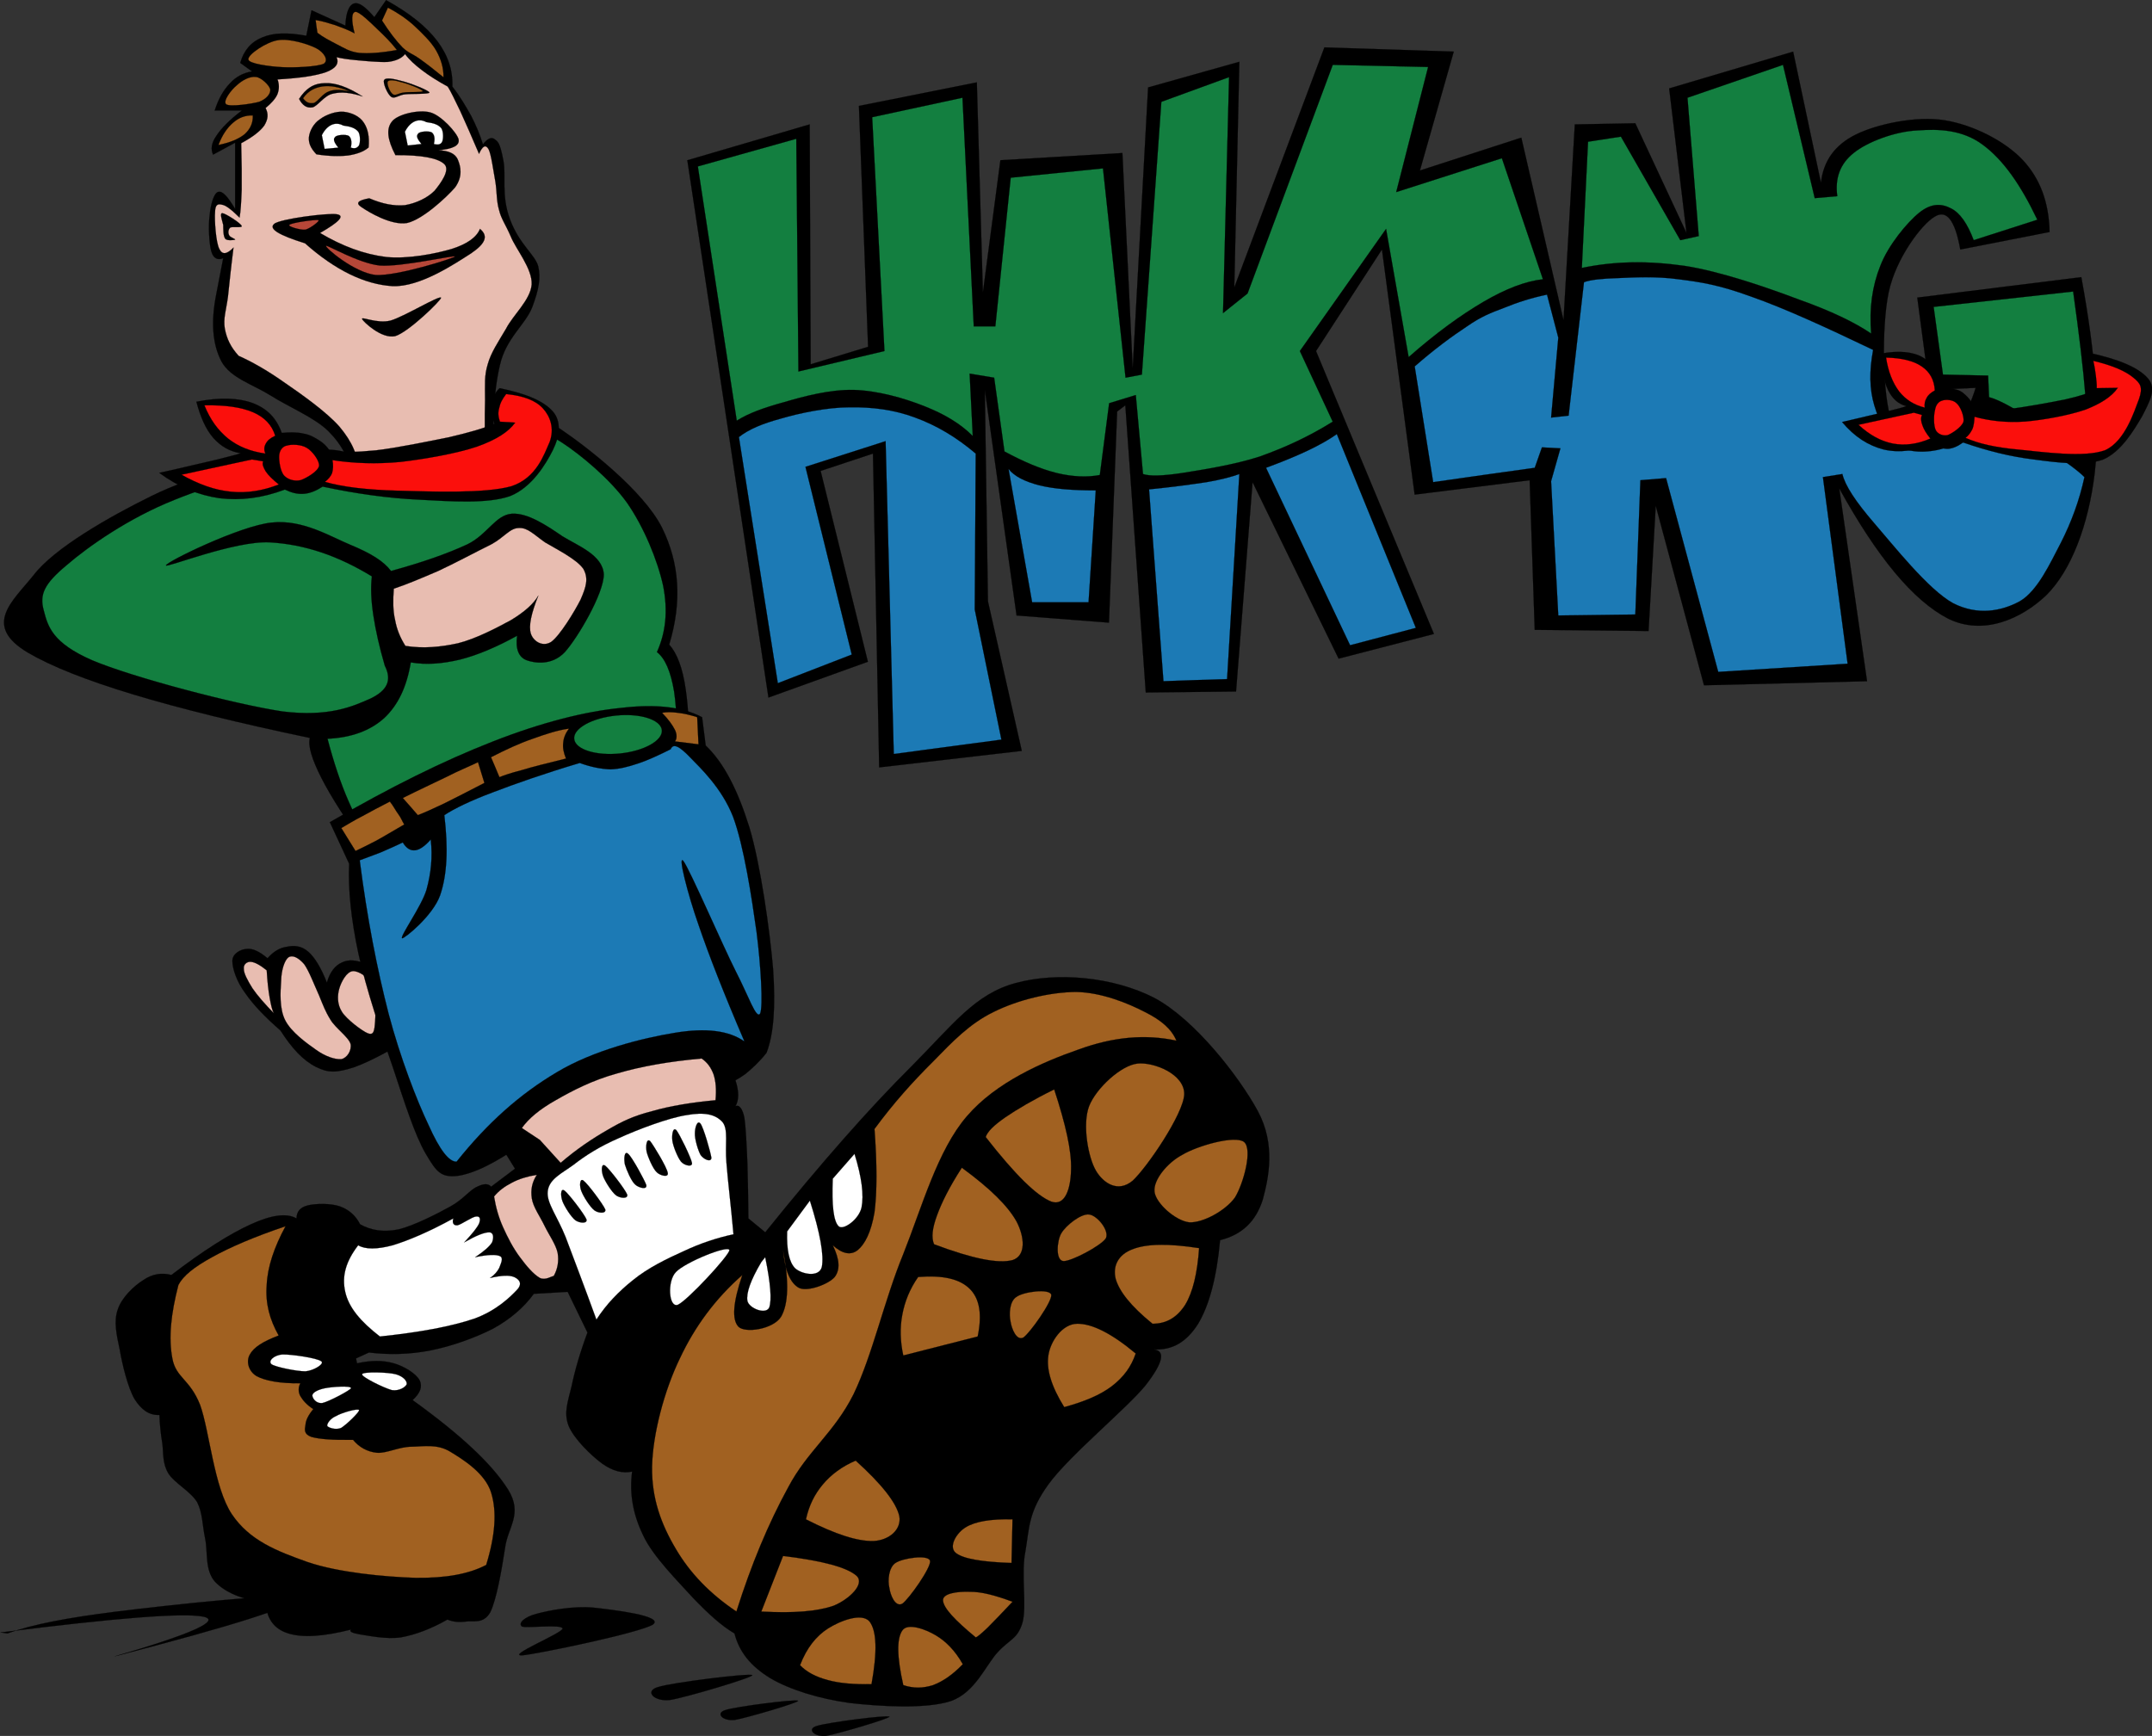 <?xml version="1.0" encoding="UTF-8"?>
<svg enable-background="new 0 0 473.683 382.146" overflow="visible" space="preserve" viewBox="0 0 473.68 382.15" xmlns="http://www.w3.org/2000/svg">
<rect x="0" y="0" width="473.68" height="382.15" fill="#333333" stroke="none"/>
<g clip-rule="evenodd" fill-rule="evenodd" stroke="#000" stroke-miterlimit="10" stroke-width=".036">
<path d="m77.354 100.03c-3.024-1.44-8.136-1.44-15.48 0.144-7.524 1.512-19.296 4.464-28.512 9s-21.384 11.448-25.956 17.424c-4.572 5.724-11.412 11.052-1.224 17.1 10.296 6.012 30.6 12.168 62.028 18.756-0.468 1.728 0.432 4.68 2.556 8.856s5.472 9.36 10.188 15.948l70.56-16.848c0.288-7.776 0.144-13.788-0.576-18.612-0.684-4.824-1.944-8.028-3.636-9.9 2.844-9.432 2.304-17.892-1.62-25.812-4.104-8.1-16.524-17.712-22.104-21.492-5.652-3.708-9.252-3.852-11.232-0.576-0.288 2.016-3.168 3.42-9.036 4.5-5.966 0.97-14.389 1.474-25.946 1.508z"/>
<path d="m90.423 145.82c3.348 0.576 6.804 0.324 10.8-0.612 3.852-0.972 8.1-2.772 12.6-5.256-0.396 2.952 0.36 4.752 2.124 5.4 1.692 0.612 5.508 1.26 8.388-1.8 2.844-3.168 8.568-12.888 8.568-17.1-0.216-4.284-5.724-6.3-9.144-8.424-3.456-2.376-7.668-5.184-11.124-4.932-3.6 0.288-5.328 4.572-9.756 6.732-4.5 2.088-9.972 3.996-16.812 5.868-1.62-2.16-4.428-3.888-8.856-5.724-4.536-1.872-10.62-5.688-17.424-4.932-6.912 0.684-23.184 8.64-23.256 9.432-0.036 0.612 15.156-5.472 22.824-5.076 7.632 0.432 14.94 2.88 22.5 7.488-0.288 2.448-0.18 5.256 0.324 8.568s1.296 6.876 2.52 11.088c1.62 3.204 0.576 5.436-3.132 7.236-3.888 1.728-9.144 4.104-19.368 2.844-10.368-1.548-33.084-7.524-41.904-11.268-8.748-3.816-9.756-7.416-10.656-10.944-1.008-3.564 0.144-5.904 4.968-9.936 4.86-4.212 13.788-10.44 23.724-14.4 9.792-3.996 21.204-6.912 34.668-9.144 2.34 0.648 5.868 1.08 11.124 0.9 5.22-0.144 14.364-0.648 19.656-1.656 5.004-1.188 7.308-4.176 10.656-4.68 3.348-0.432 5.292-0.648 9.324 1.98 3.924 2.556 10.44 7.884 14.256 13.212 3.708 5.328 6.732 12.672 7.956 18.288 1.08 5.544 0.576 10.224-1.368 14.58 1.764 1.368 3.024 4.176 3.78 8.712 0.648 4.464 0.792 10.512 0.432 18.144l-66.497 15.77c-2.088-2.628-3.852-5.832-5.58-9.756s-3.276-8.568-4.644-13.788c5.256-0.252 9.36-1.764 12.456-4.536 3.06-2.87 4.967-6.83 5.868-12.27z" fill="#137F40"/>
<path d="m86.679 129.59c-0.18 2.484-0.216 4.788 0.288 6.912 0.396 2.16 1.152 3.924 2.268 5.688 3.888 0.612 7.56 0.288 11.556-0.576 3.924-0.972 8.604-3.42 11.7-5.112 2.916-1.764 4.968-3.564 6.012-5.4-1.548 3.852-2.196 6.696-1.656 8.388 0.504 1.62 2.556 3.06 4.5 1.8 1.908-1.404 5.076-6.588 6.444-9.288 1.224-2.808 1.8-4.644 0.612-6.768-1.44-2.124-6.012-4.392-8.424-5.832-2.34-1.62-3.816-3.276-5.688-3.168-2.016-0.072-3.276 2.052-6.156 3.6-3.096 1.512-8.1 4.212-11.7 5.868-3.693 1.58-6.717 2.88-9.741 3.89z" fill="#E8BDB1"/>
<path d="m77.535 105c-0.576-3.744-2.232-7.056-5.256-10.08-3.06-3.024-8.82-5.364-12.708-7.848-4.068-2.52-8.784-3.852-10.8-7.452-1.98-3.744-2.412-8.676-1.152-14.94l1.512-7.848c-1.224 0.54-2.196 0.036-2.628-1.512-0.468-1.656-0.684-5.616-0.36-7.848 0.18-2.304 0.9-4.968 1.872-5.22 0.972-0.288 2.088 1.008 3.744 3.744v-14.58l-4.86 2.628c-0.54-1.188-0.396-2.52 0.72-4.14 1.044-1.62 2.916-3.528 5.616-5.58h-5.976c0.828-2.592 1.944-4.536 3.348-5.976 1.332-1.476 2.952-2.304 4.86-2.628l-2.592-1.872c0.792-2.772 2.412-4.644 4.86-5.616 2.448-1.044 5.58-1.116 9.684-0.36l1.152-5.616 7.452 3.384c0.108-2.952 0.864-4.572 1.872-4.86 1.116-0.36 2.484 0.684 4.5 2.988l2.592-3.744c5.112 2.844 8.712 5.688 11.232 8.964 2.376 3.168 3.492 6.48 3.348 10.08 1.656 2.088 2.88 4.212 4.104 6.372 1.116 2.16 1.944 4.14 2.628 6.336 1.008-1.296 1.872-1.692 2.592-1.116 0.756 0.576 1.152 0.792 1.872 4.5 0.756 3.708-0.54 7.668 1.512 13.176s5.544 7.776 6.192 10.296c0.612 2.52 0.144 5.112-1.332 9.036-1.548 3.888-5.724 6.732-7.092 12.672-1.404 6.012-1.764 13.464-1.152 22.824-10.439 0.62-20.879 1.23-31.355 1.84z"/>
<path d="m52.515 78.324c-1.728-1.908-2.592-3.708-3.024-5.94-0.396-2.268 0.288-4.068 0.684-7.056 0.324-3.024 0.684-6.588 1.224-10.836-1.368 1.44-2.448 1.692-3.096 0.36-0.792-1.368-1.116-6.516-0.972-8.1 0.036-1.656 0.54-1.944 1.512-1.692 0.9 0.108 2.196 1.188 3.888 2.844 0.252-1.404 0.36-3.348 0.468-6.12 0.036-2.736 0-6.156-0.108-10.26 2.484-1.332 4.176-2.628 5.076-3.888 0.828-1.368 0.972-2.52 0.288-3.852 1.224-1.008 2.232-2.088 2.628-3.096 0.396-1.044 0.396-2.16 0-3.204 5.004-0.288 8.532-0.828 10.728-1.62 2.124-0.828 2.88-1.872 2.268-3.276 0.972 0.252 2.34 0.468 4.248 0.648s5.184 0.504 7.056 0.396c1.764-0.216 3.024-0.792 3.78-1.728 0.9 1.224 2.16 2.376 3.78 3.6 1.512 1.152 3.384 2.34 5.616 3.563 0.684 1.08 1.548 2.916 2.736 5.364 1.152 2.484 2.484 5.58 4.14 9.432 0.792-1.728 1.44-2.124 2.088-1.044 0.576 1.008 1.08 4.824 1.512 7.164 0.36 2.196 0.216 4.248 0.828 6.3 0.468 1.944 1.368 3.024 2.556 5.76 1.08 2.736 4.788 7.092 4.608 10.584-0.288 3.456-4.068 6.66-5.652 9.756-1.692 2.88-3.312 5.22-4.032 7.848-0.756 2.556-0.576 4.176-0.576 7.92-0.108 3.708-0.072 8.424 0.108 14.292l-27.972 1.26c-0.036-3.312-1.368-6.408-4.14-9.72-2.88-3.312-8.568-7.308-12.348-9.9-3.723-2.624-7.071-4.497-9.915-5.756z" fill="#E8BDB1"/>
<path d="m81.279 43.656c2.88 1.224 5.364 1.728 7.848 1.512 2.484-0.432 4.932-1.584 6.516-3.168 1.332-1.62 3.564-4.608 2.124-5.904-1.476-1.332-5.004-1.98-10.728-1.944-1.8-3.456-2.052-5.832-0.756-7.416 1.224-1.584 5.94-2.7 8.46-1.98 2.376 0.648 5.832 4.464 6.192 5.904 0.288 1.368-1.224 2.124-4.392 2.412 2.16 0.108 3.672 0.684 4.248 2.124 0.576 1.404 1.152 3.564-0.612 6.048-1.98 2.268-7.128 7.056-10.584 7.848-3.492 0.612-8.568-2.484-9.972-3.456-1.488-0.936-0.803-1.548 1.645-1.98z"/>
<path d="m93.843 26.88c-0.936-0.504-1.8-0.504-2.592-0.144s-1.548 1.116-2.124 2.268l0.612 3.024 3.024-0.324c-0.936-1.152-1.188-1.764-0.756-2.232 0.288-0.576 2.412-0.684 3.024-0.324 0.504 0.396 0.792 1.152 0.468 2.556 0.972 0.252 1.44 0.108 1.8-0.432 0.324-0.648 0.324-2.304-0.144-3.024-0.648-0.792-1.62-1.152-3.312-1.368z" fill="#fff"/>
<path d="m69.651 33.972c-1.26-1.332-1.764-2.448-1.656-3.78 0.144-1.332 1.044-3.06 2.412-3.924 1.296-1.008 3.564-1.836 5.292-1.656 1.62 0.18 3.456 0.936 4.392 2.412 0.864 1.296 1.26 3.06 1.044 5.436-1.08 0.936-2.628 1.476-4.5 1.764-1.908 0.215-4.284 0.18-6.984-0.252z"/>
<path d="m75.555 27.636c-0.936-0.504-1.8-0.504-2.592-0.144s-1.548 1.116-2.124 2.268l0.612 3.024 3.024-0.288c-0.936-1.116-1.188-1.872-0.756-2.268 0.288-0.576 2.412-0.684 3.024-0.324 0.504 0.36 0.792 1.224 0.468 2.592 0.972 0.324 1.44 0.036 1.8-0.468 0.324-0.648 0.324-2.304-0.144-3.024-0.648-0.792-1.62-1.152-3.312-1.368z" fill="#fff"/>
<path d="m94.527 20.364c-0.252-0.54-4.392-2.124-6.048-2.52-1.692-0.468-3.6-0.864-3.924-0.216-0.36 0.504 0.72 3.168 1.584 3.708 0.756 0.504 1.656-0.468 3.096-0.576 1.404-0.144 5.292 0 5.292-0.396z"/>
<path d="m105.65 50.388c-0.756 1.872-2.844 3.348-6.264 4.428-3.564 1.044-9.504 2.232-14.364 1.764-4.932-0.612-9.648-2.376-14.58-5.292 4.212-2.412 5.472-3.78 3.78-4.104-1.728-0.396-12.744 1.008-13.896 2.124-1.224 1.08 1.044 2.448 6.804 4.248 6.696 5.94 13.104 9.036 19.224 9.432 6.12 0.288 13.968-5.076 17.316-7.2 3.24-2.196 3.85-3.852 1.98-5.4z"/>
<path d="m71.774 54.132c-0.215 0.396 6.157 5.868 10.909 6.408 4.716 0.288 17.244-3.708 17.46-4.068 0.036-0.396-11.772 2.34-16.56 1.98-4.749-0.504-11.733-4.681-11.806-4.32z" fill="#B64738"/>
<path d="m63.71 49.488c0.468-0.468 5.688-1.188 6.372-1.044 0.468 0.144-1.836 1.872-2.88 2.124-1.116 0.108-4.032-0.756-3.492-1.08z" fill="#B64738"/>
<path d="m65.834 21.768c1.476-2.268 3.168-3.42 5.616-3.456 2.34-0.144 5.076 0.828 8.352 2.916-2.556-0.828-4.68-1.08-6.516-0.612-1.872 0.324-3.384 2.808-4.536 3.024-1.259 0.215-2.231-0.504-2.916-1.872z"/>
<path d="m66.699 21.624c1.116-1.584 2.484-2.304 4.248-2.592 1.656-0.252 3.708 0.072 6.012 1.116-1.764-0.396-3.276-0.54-4.536-0.036-1.404 0.468-2.376 2.16-3.312 2.556-0.972 0.18-1.728-0.072-2.412-1.044z" fill="#A16121"/>
<path d="m93.051 20.04c-0.18-0.396-3.42-1.692-4.716-1.944-1.332-0.432-2.7-0.612-2.988-0.144-0.288 0.396 0.432 2.412 1.188 2.844 0.612 0.324 1.224-0.324 2.412-0.432 1.008-0.18 4.176 0.035 4.104-0.324z" fill="#A16121"/>
<path d="m49.779 22.956c0.792 0.612 5.58-0.072 7.272-0.54 1.62-0.648 2.484-1.728 2.448-2.664-0.144-0.972-2.016-2.7-3.132-2.808-1.368-0.216-3.096 0.756-4.212 1.8-1.26 1.007-3.168 3.527-2.376 4.212z" fill="#A16121"/>
<path d="m54.675 13.092c0.072 0.936 4.68 1.548 7.452 1.692s7.812-0.108 9.144-0.756c1.116-0.756 0.072-2.484-1.62-3.384-1.764-0.936-5.976-2.232-8.46-1.8-2.521 0.36-6.733 3.204-6.516 4.248z" fill="#A16121"/>
<path d="m69.867 7.224c1.296 1.008 2.736 1.728 4.32 2.556 1.44 0.72 2.7 1.62 4.896 1.872 2.16 0.18 4.968-0.036 8.28-0.647-1.26-1.656-2.808-3.168-4.248-4.536-1.548-1.512-4.104-3.996-4.896-3.852-0.828 0.108-0.936 1.728-0.18 4.716-1.44-0.792-2.808-1.26-4.248-1.8-1.476-0.432-2.916-0.936-4.32-1.116 0.108 0.935 0.252 1.871 0.396 2.807z" fill="#A16121"/>
<path d="m97.623 17.016c0.036-2.016-0.54-3.96-1.584-5.832-1.116-1.98-3.168-3.924-4.896-5.544-1.836-1.656-3.708-2.88-5.76-3.96l-1.296 2.844c1.584 2.484 3.132 4.5 4.5 5.904 1.368 1.296 2.088 1.332 3.672 2.448 1.548 1.08 3.24 2.412 5.364 4.14z" fill="#A16121"/>
<path d="m55.646 25.404c-1.692-0.036-3.096 0.504-4.356 1.62-1.26 1.08-2.376 2.664-3.204 4.896 2.592-0.54 4.464-1.332 5.76-2.376 1.225-1.116 1.873-2.448 1.8-4.14z" fill="#A16121"/>
<path d="m79.695 70.224c0.252 0.576 4.248 4.428 7.272 3.78 2.988-0.9 10.116-7.884 10.116-8.46-0.324-0.612-8.208 4.212-11.16 5.04-2.952 0.72-6.372-0.972-6.228-0.36z"/>
<path d="m49.131 49.488c0.036 0.9-0.036 2.484 0.468 3.096 0.432 0.468 1.944 0.252 2.16 0.18 0.072-0.18-1.152-0.54-1.296-0.936-0.324-0.54-0.216-1.296 0.18-1.692 0.396-0.36 2.772 0.108 2.556-0.396-0.288-0.684-3.6-2.772-4.248-2.808s-0.073 1.512 0.18 2.556z"/>
<path d="m62.019 95.315c-1.188-3.348-3.276-5.4-6.408-6.588-3.132-1.152-7.308-1.296-12.384-0.288 0.9 3.384 2.052 6.048 3.744 7.992 1.656 1.836 3.564 2.952 6.012 3.348-0.684 0.252-2.448 0.684-5.436 1.44-3.06 0.684-7.092 1.692-12.492 2.88 4.284 3.132 8.568 4.896 13.284 5.58 4.644 0.54 9.288 0 14.364-1.908 1.44 0.684 2.7 1.044 4.176 0.936 1.404-0.108 2.736-0.684 4.14-1.584 7.272 1.548 14.364 2.556 21.276 2.88 6.84 0.36 14.976 0.972 19.98-0.792 4.788-1.908 7.884-7.056 9.432-10.152 1.548-3.168 1.872-6.264 0-8.46-2.052-2.34-5.832-3.924-11.736-5.148-1.008 0.936-1.476 2.016-1.692 3.384-0.216 1.296-0.036 2.736 0.54 4.464-2.376 1.008-5.652 1.944-9.972 2.952-4.464 0.9-11.628 2.376-16.056 2.88-4.464 0.432-7.74 0.504-10.224 0.072-0.576-0.864-1.332-1.656-2.268-2.232-1.008-0.648-2.124-1.296-3.492-1.512-1.333-0.332-3.061-0.332-4.789-0.153z"/>
<path d="m63.135 98.088c-1.008 0.18-1.62 1.152-1.692 2.232-0.072 1.008 0.252 3.492 1.116 4.392 0.756 0.828 2.304 1.332 3.672 0.972 1.26-0.468 3.708-1.872 3.996-3.096 0.144-1.188-1.548-3.348-2.7-3.996-1.26-0.784-3.421-0.82-4.392-0.496z" fill="#FB0F0C"/>
<path d="m60.579 95.928c-0.72-2.34-2.304-4.068-4.896-5.184-2.628-1.116-6.192-1.62-10.692-1.512 1.296 3.168 2.952 5.472 5.256 7.344 2.268 1.764 4.896 2.808 8.172 3.276-0.36-0.792-0.288-1.512 0.072-2.16 0.36-0.72 1.008-1.26 2.088-1.764z" fill="#FB0F0C"/>
<path d="m39.951 104.5 15.48-3.348 2.484 0.396c-0.252 0.684 0.036 1.296 0.576 2.232 0.612 0.9 1.476 1.728 2.88 2.88-3.528 1.368-6.948 1.944-10.548 1.584-3.636-0.36-7.164-1.66-10.872-3.74z" fill="#FB0F0C"/>
<path d="m73.179 101.29c4.644 0.72 9.684 0.9 14.976 0.396 5.292-0.612 12.456-1.872 16.776-3.348 4.212-1.476 6.984-3.24 8.46-5.292l-3.348-0.216c-0.36-1.008-0.468-1.944-0.18-2.952 0.216-1.116 0.684-2.016 1.548-3.132 3.816 0.396 6.48 1.368 8.136 3.204 1.584 1.764 2.52 4.392 1.44 7.344-1.26 2.808-2.916 7.956-8.46 9.756-5.796 1.656-18 1.152-24.948 0.972-6.84-0.18-12.24-0.828-16.056-1.944 0.72-0.576 1.296-1.188 1.584-1.98 0.213-0.79 0.285-1.73 0.069-2.81z" fill="#FB0F0C"/>
<path d="m93.555 226.39c-6.408 4.284-11.412 6.984-15.444 8.496-4.104 1.332-5.832 1.332-8.532 0-2.808-1.404-5.292-4.032-7.848-8.028-3.456-3.023-5.94-5.615-7.74-8.208-1.944-2.592-2.844-5.508-2.844-7.092 0-1.656 1.836-2.592 3.168-2.664 1.296-0.144 2.772 0.54 4.572 2.052 1.332-1.512 2.7-2.304 4.248-2.52 1.512-0.324 3.132-0.288 4.716 1.08 1.44 1.26 2.808 3.527 4.104 6.804 0.648-2.304 1.8-3.78 3.312-4.428 1.44-0.72 3.24-0.612 5.688 0.468 2.412 1.116 5.4 2.88 8.964 5.832 1.187 2.74 2.412 5.48 3.636 8.21z"/>
<path d="m80.955 227.47c-1.26-0.504-4.68-3.096-5.688-4.716-1.08-1.692-1.008-3.601-0.612-5.04 0.432-1.584 1.656-3.816 2.988-3.924 1.188-0.108 3.492 1.224 4.392 3.312 0.72 2.016 0.684 6.66 0.468 8.496-0.144 1.73-0.468 2.3-1.548 1.87z" fill="#E8BDB1"/>
<path d="m77.175 229.85c-0.432-1.548-3.348-3.528-4.428-5.364-1.188-1.908-1.656-3.275-2.52-5.364-0.972-2.123-2.268-5.544-3.312-6.911-1.296-1.477-2.592-2.053-3.456-1.44-0.828 0.648-1.548 2.808-1.584 5.22-0.144 2.269-0.432 6.084 0.936 8.677 1.332 2.556 4.608 4.932 6.768 6.443 2.052 1.477 4.176 2.16 5.544 2.053 1.295-0.26 2.304-1.92 2.052-3.32z" fill="#E8BDB1"/>
<path d="m60.291 223.08c-0.432-0.757-0.648-1.908-0.936-3.456-0.288-1.656-0.504-3.528-0.648-6.013-1.512-1.224-2.664-1.8-3.456-1.872-0.828-0.107-1.728 0.54-1.584 1.549-0.036 0.936 0.828 2.556 1.908 4.283 1.08 1.59 2.699 3.42 4.716 5.51z" fill="#E8BDB1"/>
<path d="m72.603 181 4.248 9.144c-0.252 5.724 0.432 12.24 2.052 19.836 1.62 7.524 5.112 17.928 7.704 25.38 2.448 7.416 4.716 14.544 7.092 18.612 2.304 3.888 3.276 5.292 6.948 4.896 3.636-0.504 8.532-2.844 14.832-7.416l-2.7-3.312c2.376-2.484 5.688-4.752 10.08-7.092 4.428-2.376 10.476-5.185 15.912-6.769 5.328-1.62 10.44-2.664 15.768-2.987 0.936 0 1.728 0.72 2.52 2.016 0.72 1.224 1.404 3.168 2.052 5.688 1.656-0.54 3.24-1.331 4.896-2.52 1.548-1.26 3.168-2.736 4.716-4.716 1.584-4.141 2.016-10.116 1.44-18.468-0.72-8.425-2.736-22.896-5.22-31.176-2.592-8.28-5.616-14.184-9.612-18l-0.792-6.228c-4.284-2.268-10.08-2.952-17.784-2.052-7.812 0.756-17.496 3.168-28.224 7.38-10.891 4.25-22.592 10.05-35.947 17.79z"/>
<path d="m75.123 182.29c1.404-0.792 2.844-1.728 4.716-2.664 1.8-1.008 3.744-2.016 5.976-3.168 0.792 0.972 1.296 2.052 1.908 2.844 0.576 0.756 0.864 1.62 1.26 2.196-2.448 1.404-4.5 2.664-6.3 3.636-1.836 0.972-3.312 1.656-4.428 2.196-1.045-1.66-2.088-3.36-3.132-5.05z" fill="#A16121"/>
<path d="m88.659 175.67c3.528-1.764 6.732-3.24 9.468-4.572 2.736-1.404 5.148-2.376 7.092-3.312l1.404 4.572c-3.564 1.872-6.552 3.348-8.964 4.572-2.52 1.188-4.284 1.98-5.688 2.52-1.077-1.26-2.194-2.52-3.309-3.78z" fill="#A16121"/>
<path d="m108.06 166.7c3.384-1.728 6.336-3.096 9.288-4.104 2.808-1.008 5.436-1.872 7.884-2.196-0.72 0.972-1.188 2.016-1.26 3.132-0.144 1.08 0.108 2.232 0.612 3.456-4.14 1.044-7.344 1.8-9.756 2.556-2.412 0.612-4.14 1.224-4.896 1.548-0.6-1.44-1.21-2.92-1.86-4.4z" fill="#A16121"/>
<path d="m126.39 162.67c0.216 2.304 4.752 3.744 10.08 3.204 5.292-0.54 9.432-2.844 9.216-5.148-0.252-2.304-4.752-3.744-10.08-3.204-5.33 0.54-9.47 2.85-9.22 5.15z" fill="#137F40"/>
<path d="m145.72 156.91c1.404 1.44 2.304 2.7 2.844 3.78 0.468 0.972 0.468 1.944 0 2.521l5.184 0.648-0.288-5.976c-1.548-0.504-3.024-0.828-4.284-0.972-1.4-0.18-2.37-0.18-3.45 0z" fill="#A16121"/>
<path d="m79.19 189.38c1.512-0.54 2.952-1.116 4.608-1.728 1.548-0.684 3.168-1.368 4.86-2.196 0.756 1.26 1.656 1.836 2.7 1.728 1.008-0.108 2.16-0.9 3.456-2.376 0.432 3.78 0.072 7.416-0.936 11.052-1.044 3.601-5.976 10.404-5.364 10.692 0.432 0.144 6.732-4.896 8.352-9.432 1.584-4.608 1.8-10.404 0.936-17.676 2.196-1.44 5.724-3.168 10.728-5.04 5.004-1.908 11.232-4.104 19.08-6.444 2.34 0.864 4.644 1.332 6.768 1.404 2.016-0.072 3.816-0.54 5.976-1.26 2.124-0.684 4.68-1.872 7.272-3.168 0.54-1.368 1.908-0.684 4.248 1.764 2.268 2.34 6.948 6.696 9.468 13.068 2.412 6.444 4.14 17.964 5.184 25.38 0.936 7.272 1.476 16.452 0.792 17.964-0.828 1.404-2.52-3.779-5.364-9.287-2.88-5.688-10.188-22.572-11.52-24.265-1.332-1.656 0.936 7.272 3.312 14.004 2.268 6.66 5.544 15.048 10.116 25.704-3.384-2.376-8.388-3.06-15.3-1.908-7.056 1.152-17.892 3.816-25.992 8.677-8.136 4.823-15.264 11.159-22.068 19.691-1.656 0.072-3.708-2.556-6.156-8.027-2.628-5.509-6.264-14.904-8.82-24.589-2.527-9.83-4.687-20.84-6.344-33.7z" fill="#1C7AB5"/>
<path d="m109.18 250.51 4.176 6.768-5.256 3.96c-0.612-0.72-1.584-0.72-3.06 0-1.62 0.685-2.988 2.736-5.904 4.356-2.988 1.656-8.028 4.212-11.376 5.04-3.384 0.684-6.12 0.216-8.496-1.116-1.008-1.979-2.52-3.24-4.392-3.924-2.052-0.756-5.616-0.648-7.2-0.216-1.62 0.432-2.376 1.332-2.412 2.844-2.124-1.224-5.472-0.792-10.044 1.296-4.608 2.088-10.44 5.76-17.496 11.16-2.124-0.576-4.212-0.216-6.12 1.08-2.088 1.296-4.824 3.852-5.688 6.552-0.9 2.521-0.288 5.437 0.432 8.748 0.576 3.348 1.8 8.424 3.276 10.944 1.476 2.34 3.204 3.6 5.472 3.492 0.072 2.052 0.288 4.212 0.648 6.336 0.252 2.124 0 4.355 1.332 6.552 1.296 2.088 4.896 3.924 6.336 6.336 1.188 2.34 1.116 4.968 1.728 7.884 0.648 3.024-0.108 7.021 2.196 9.612 2.232 2.34 5.904 3.924 11.16 4.607 0.18 3.492 1.8 5.797 5.004 6.769 3.168 0.972 7.668 0.684 13.788-0.864-0.504 0.396 0.108 0.756 1.98 1.08 1.836 0.252 5.616 1.116 8.964 0.648 3.168-0.576 6.588-1.836 10.26-3.925 1.188 0.504 2.52 0.648 4.14 0.433 1.584-0.252 3.708 0.611 5.256-1.98 1.404-2.735 2.592-9.684 3.276-14.184 0.576-4.608 4.032-7.488 0.648-12.924-3.492-5.544-10.296-11.952-20.988-19.656 1.728-1.584 2.196-2.988 1.548-4.356-0.792-1.476-3.384-3.096-5.688-3.743-2.412-0.685-4.932-0.685-8.1 0l-0.216-1.08 2.844-1.296c4.464 0.539 9.036 0.432 13.572-0.469 4.608-0.899 9.792-2.771 13.752-4.788 3.78-2.088 6.768-4.644 8.964-7.668l7.452-0.432 4.356 8.964c-1.656 4.464-2.772 8.353-3.492 11.809-0.792 3.384-1.8 5.796-0.648 8.747 1.152 2.809 4.968 6.553 7.416 8.316 2.268 1.62 4.5 2.196 6.552 1.728-0.612 4.753 0.144 9.324 2.412 14.005 2.16 4.68 7.56 10.008 10.944 13.752 3.42 3.563 6.3 6.191 9.18 7.884 1.044 4.068 3.528 7.164 7.848 9.828 4.248 2.52 10.728 4.536 17.496 5.472 6.66 0.756 16.74 1.404 22.32-0.432 5.328-1.908 7.632-7.885 10.26-10.729 2.664-2.916 4.392-2.88 5.472-6.552 1.008-3.852-0.396-10.62 0.648-15.732 0.864-5.111 0.648-8.604 5.04-14.651 4.464-6.229 17.388-16.849 21.419-21.853 3.854-4.968 4.43-7.596 1.729-7.884 4.176 0.216 7.271-1.62 9.828-5.652 2.412-4.031 4.068-10.115 4.824-18.396 4.932-1.224 7.92-4.248 9.396-8.928 1.295-4.824 2.879-12.097-1.08-19.477-4.105-7.56-13.824-20.124-22.752-24.912-9.145-4.716-21.564-5.76-30.601-3.275-8.964 2.412-13.788 9.18-22.932 18.359-9.324 9.288-19.764 21.133-32.148 36.504l-3.708-3.06c-0.036-4.392-0.108-8.352-0.216-12.024-0.144-3.708-0.36-8.027-0.648-10.044-0.396-2.088-1.188-3.06-1.98-2.628 0.792-1.368 0.792-3.312 0-5.688-0.864-2.521-2.376-5.256-4.824-8.748-6.084-0.072-11.844 0.54-17.676 1.979-5.868 1.332-12.06 3.024-17.064 6.336-5.12 3.27-9.37 7.59-13.15 13.1z"/>
<path d="m114.87 248.32c1.44-2.052 3.924-4.14 7.452-6.12 3.564-2.052 8.028-4.392 13.536-5.903 5.4-1.584 11.448-2.628 18.576-3.276 1.224 0.828 2.052 1.944 2.628 3.492 0.504 1.548 0.648 3.348 0.432 5.688-5.364 0.504-9.972 1.261-13.968 2.412-4.068 1.044-6.516 2.196-9.828 4.141-3.384 1.943-6.768 4.212-10.296 7.235l-4.572-5.04-3.96-2.62z" fill="#E8BDB1"/>
<path d="m118.18 258.61c-1.08 1.62-1.404 3.313-1.116 5.221 0.288 1.907 1.836 3.996 2.844 6.119 0.936 1.908 2.484 4.068 2.844 5.904 0.288 1.765 0 3.492-0.864 5.04 0.468-0.072 0.468-0.072 0 0-0.54 0.072-1.836 1.008-3.06 0.433-1.44-0.828-2.952-2.629-4.392-4.572-1.512-2.017-2.7-4.356-3.708-6.588s-1.62-4.536-1.98-6.769c1.044-1.296 2.412-2.268 3.96-3.06 1.55-0.82 3.43-1.39 5.48-1.72z" fill="#E8BDB1"/>
<path d="m78.831 274.13c1.548 0.936 4.14 0.936 7.632 0 3.492-1.08 7.884-2.916 13.32-5.904-0.324 1.08 0.108 1.584 0.9 1.512 0.828-0.144 3.276-1.907 4.14-1.943 0.792-0.072 1.008 0.432 0.648 1.512-0.468 1.008-1.512 2.268-3.276 4.176 2.664-1.512 4.392-2.196 5.472-2.196 1.008 0 1.044 1.188 0.648 2.196-0.54 0.9-1.728 1.944-3.708 3.276 2.736-0.576 4.608-0.648 5.472-0.216 0.828 0.432 0.108 1.728-0.216 2.628-0.396 0.756-1.008 1.476-1.98 2.16 2.556-0.576 4.176-0.648 5.256-0.217 0.9 0.396 2.088 1.296 0.648 2.845-1.476 1.548-4.464 4.535-9.396 6.336-5.148 1.728-11.88 2.987-20.772 3.924-4.284-3.313-6.876-6.408-7.632-9.828-0.781-3.46 0.119-6.7 2.855-10.26z" fill="#fff"/>
<path d="m131.28 290.51c-2.7-7.416-5.004-13.464-6.768-18.145-1.872-4.68-4.212-7.523-3.96-10.044 0.252-2.735 3.024-3.96 5.688-5.903 2.628-2.053 5.796-4.068 10.044-5.904 4.176-1.908 10.98-4.464 14.868-5.04 3.852-0.684 6.3-0.216 7.884 1.548 1.332 1.656 0.504 4.824 0.864 8.964 0.324 4.141 0.972 9.288 1.548 15.732-3.672 0.792-7.272 1.979-10.944 3.708-3.852 1.728-7.884 3.708-11.124 6.336-3.2 2.55-5.9 5.32-8.1 8.74z" fill="#fff"/>
<path d="m126.68 268.66c-1.008-0.756-2.412-3.06-2.844-4.14-0.468-1.188-0.504-3.096 0.432-2.412 0.9 0.685 4.32 5.112 4.824 6.336 0.25 0.96-1.48 0.85-2.41 0.21z"/>
<path d="m130.85 266.46c-1.008-0.756-2.412-3.061-2.844-4.141-0.54-1.188-0.396-3.096 0.432-2.412 0.936 0.685 4.248 5.112 4.788 6.337 0.25 0.97-1.51 0.86-2.38 0.21z"/>
<path d="m135.64 263.18c-1.008-0.756-2.412-3.06-2.844-4.14-0.468-1.188-0.504-3.097 0.432-2.412 0.9 0.684 4.32 5.112 4.824 6.336 0.25 0.97-1.47 0.86-2.41 0.21z"/>
<path d="m139.85 260.81c-0.936-0.792-1.98-3.384-2.304-4.464-0.252-1.188-0.144-3.132 0.72-2.34 0.828 0.647 3.6 5.76 3.996 6.876 0.21 1.14-1.7 0.57-2.42-0.08z"/>
<path d="m144.57 258.07c-0.864-0.756-1.98-3.456-2.232-4.5-0.252-1.188-0.036-3.132 0.792-2.34 0.684 0.864 3.636 5.652 3.852 6.984 0.22 1.09-1.69 0.58-2.41-0.14z"/>
<path d="m149.9 255.73c-0.756-0.936-1.764-3.456-1.908-4.644-0.144-1.225 0.108-3.097 0.9-2.269 0.684 0.864 3.168 5.904 3.42 7.2 0.14 1.01-1.73 0.54-2.41-0.29z"/>
<path d="m154.25 254.33c-0.612-1.045-1.368-3.637-1.296-4.86 0-1.26 0.54-2.988 1.224-2.124s2.232 6.3 2.412 7.56c-0.1 1.07-1.72 0.28-2.33-0.58z"/>
<path d="m160.55 275.21c-0.216-1.225-9.828 2.699-11.772 4.823-1.944 1.944-1.62 7.956 0.432 7.2 2.09-0.93 11.2-10.73 11.34-12.02z" fill="#fff"/>
<path d="m70.73 299.69c-0.864-0.756-6.804-1.584-8.532-1.512-1.908 0.107-3.312 1.476-2.412 2.16 0.9 0.611 5.472 1.548 7.452 1.548 1.837-0.15 4.249-1.66 3.492-2.2z" fill="#fff"/>
<path d="m79.695 302.53c0.144-0.611 5.724-0.468 7.416 0 1.584 0.433 2.52 1.44 2.412 2.196-0.252 0.612-1.62 1.548-3.276 1.296-1.728-0.47-6.696-2.89-6.552-3.5z" fill="#fff"/>
<path d="m77.283 305.59c-0.036-0.612-4.248-0.288-5.688 0-1.512 0.288-2.736 0.899-2.844 1.548-0.036 0.504 0.648 1.872 2.196 1.728 1.404-0.29 6.156-2.81 6.336-3.28z" fill="#fff"/>
<path d="m79.047 310.42c-0.252-0.469-3.924 0.611-5.04 1.296-1.332 0.54-2.088 1.728-1.98 2.195 0.18 0.324 1.8 0.973 3.06 0.433 1.187-0.73 4.032-3.47 3.96-3.93z" fill="#fff"/>
<path d="m62.847 269.95c-2.484 4.572-3.96 8.929-4.14 12.925-0.324 4.067 0.648 7.596 2.628 11.124-3.492 1.332-5.472 2.592-6.336 4.176-0.864 1.476-0.36 3.672 1.512 4.788 1.836 0.972 5.04 1.62 9.612 1.548-0.504 0.864-0.504 1.944 0 2.844 0.504 0.864 1.404 1.944 2.844 2.844-1.08 1.297-1.656 2.412-1.728 3.492-0.18 1.008-0.396 2.017 1.296 2.628 1.8 0.504 4.68 0.721 9.18 0.648 1.296 1.584 3.096 2.628 5.256 2.844 2.088 0.18 4.86-1.332 7.632-1.332 2.592-0.036 5.616-0.684 8.532 1.116 2.844 1.728 7.632 4.716 8.964 8.964 1.296 4.176 0.936 9.36-1.08 15.948-3.852 2.016-8.892 2.916-15.516 2.844-6.732-0.216-16.992-1.152-23.832-3.492-6.876-2.447-12.744-4.752-16.632-10.512-3.96-5.94-4.896-18.216-6.984-24.048-2.268-5.76-5.328-5.94-6.12-10.26-0.864-4.5-0.324-9.757 1.332-16.164 1.044-2.017 3.42-3.925 7.416-6.12 3.959-2.2 9.251-4.47 16.163-6.81z" fill="#A16121"/>
<path d="m162.1 354.77c-5.796-3.888-10.188-8.424-13.32-13.752-3.24-5.436-5.364-11.16-5.256-18.144 0.144-7.164 2.7-16.776 6.12-23.832 3.312-7.057 7.848-13.177 13.752-18.36-2.052 6.048-2.34 9.792-0.864 11.376 1.44 1.476 7.632 0.612 9.396-2.196 1.62-2.808 1.764-7.739 0.432-14.651 0.396 4.536 1.62 7.308 3.528 8.315 1.908 0.9 6.516-0.828 7.848-2.412 1.224-1.655 1.08-3.852-0.432-6.983 2.088 1.907 3.96 2.268 5.472 1.08 1.584-1.296 2.952-3.889 3.708-8.316 0.576-4.464 0.576-10.584 0-18.36 4.212-5.724 8.46-10.439 12.888-14.832 4.32-4.428 8.028-8.352 13.356-10.943 5.364-2.664 12.384-4.356 18.144-4.393 5.543 0.108 11.268 2.412 15.084 4.393 3.707 1.836 5.939 3.815 6.984 6.336-6.84-1.477-13.861-0.864-21.637 1.979-7.74 2.7-18.072 7.164-24.48 14.652-6.48 7.488-9.9 20.052-14.004 30.348-4.248 10.332-6.732 22.104-10.944 30.853-4.284 8.532-10.152 12.456-14.4 20.52-4.36 7.97-8.1 16.93-11.38 27.3z" fill="#A16121"/>
<path d="m167.57 277.84c-2.376 3.996-3.348 6.84-3.06 8.531 0.324 1.62 3.996 3.097 4.788 1.513 0.612-1.62 0.324-5.328-0.864-11.124-0.29 0.36-0.58 0.72-0.87 1.08z" fill="#fff"/>
<path d="m173.26 271.07c-0.144 4.068 0.432 6.769 1.728 8.101 1.296 1.26 5.256 2.195 5.904-0.252 0.504-2.521-0.324-7.345-2.628-14.616-1.65 2.23-3.31 4.5-5 6.77z" fill="#fff"/>
<path d="m183.3 259.48c-0.252 5.904 0.18 9.396 1.296 10.476 0.972 0.973 4.464-1.476 5.04-4.14 0.54-2.7 0.072-6.588-1.548-11.808-1.58 1.79-3.17 3.63-4.79 5.47z" fill="#fff"/>
<path d="m215.2 294.22-16.38 4.176c-0.684-3.132-0.756-6.12-0.216-8.964 0.54-2.916 1.656-5.688 3.492-8.316 5.4-0.432 9.144 0.396 11.376 2.628 2.16 2.15 2.74 5.64 1.73 10.47z" fill="#A16121"/>
<path d="m205.59 273.91c-0.612-1.477-0.396-3.492 0.648-6.337 1.044-2.88 2.772-6.336 5.472-10.512 6.156 4.5 10.116 8.388 12.024 11.809 1.8 3.42 2.16 7.56-0.864 8.531-3.13 0.83-8.75-0.28-17.28-3.49z" fill="#A16121"/>
<path d="m216.96 250.3c0.396-1.188 1.8-2.592 4.356-4.356 2.52-1.728 6.048-3.815 10.728-6.12 2.52 7.704 3.852 13.5 3.708 17.677-0.072 4.14-1.296 8.1-4.356 7.02-3.2-1.26-7.92-5.87-14.44-14.22z" fill="#A16121"/>
<path d="m241.23 257.71c-1.729-2.916-3.024-10.188-1.512-14.185 1.547-3.96 7.057-9.036 10.691-9.396 3.492-0.36 10.332 2.268 10.26 6.768-0.18 4.356-8.172 16.057-11.34 19.008-3.31 2.78-6.52 0.48-8.1-2.19z" fill="#A16121"/>
<path d="m254.12 262.32c-0.289-2.52 2.771-6.336 6.119-8.1 3.275-1.98 11.557-4.356 13.572-2.844 1.98 1.584-0.107 9.18-1.98 12.239-2.123 2.952-7.092 5.616-10.043 5.473-3.07-0.33-7.42-4.25-7.67-6.77z" fill="#A16121"/>
<path d="m263.94 274.78c-0.396 5.544-1.369 9.648-3.061 12.456-1.764 2.736-4.068 4.176-7.199 4.176-4.789-3.888-7.309-7.128-8.102-9.863-0.719-2.845 0.576-5.4 3.744-6.553 3.07-1.21 7.89-1.28 14.62-0.23z" fill="#A16121"/>
<path d="m249.98 297.96c-0.973 2.88-2.592 5.147-5.256 7.2-2.664 2.016-6.156 3.42-10.476 4.607-2.844-4.572-3.96-8.316-3.492-11.376 0.432-3.096 3.06-6.948 6.336-6.984 3.2-0.04 7.45 2.01 12.89 6.55z" fill="#A16121"/>
<path d="m223.73 285.5c-1.548 0.972-1.656 3.888-1.296 5.436 0.216 1.477 1.296 4.356 2.844 3.492 1.476-1.044 6.336-7.92 6.12-9.396-0.35-1.43-6.15-0.68-7.66 0.47z" fill="#A16121"/>
<path d="m233.6 271.5c-0.972 1.691-1.296 5.903 0.432 6.12 1.656 0.144 8.352-3.385 9.395-5.04 0.793-1.765-2.016-5.076-3.707-5.221-1.72-0.25-5.11 2.38-6.11 4.14z" fill="#A16121"/>
<path d="m177.4 334.46c0.684-3.061 1.872-5.473 3.708-7.668 1.8-2.16 4.212-3.96 7.236-5.256 5.724 5.184 8.928 9.216 9.612 12.239 0.504 2.952-2.232 5.292-5.688 5.473-3.53 0.08-8.35-1.46-14.87-4.78z" fill="#A16121"/>
<path d="m172.36 342.53-4.788 12.24c7.2 0.396 12.384-0.036 15.948-1.296 3.384-1.404 6.912-4.752 5.04-6.552-1.98-1.8-7.2-3.31-16.2-4.39z" fill="#A16121"/>
<path d="m176.1 366.58c1.476 1.513 3.42 2.557 6.12 3.276 2.592 0.72 5.796 0.972 9.612 0.9 1.296-7.2 1.152-11.7-0.432-13.788-1.728-2.052-6.588-0.108-9.18 1.548-2.55 1.65-4.64 4.2-6.12 8.06z" fill="#A16121"/>
<path d="m198.82 370.97c2.232 0.72 4.284 0.72 6.552 0 2.232-0.864 4.284-2.269 6.552-4.608-1.728-3.06-3.744-5.04-5.904-6.336-2.268-1.368-6.264-2.844-7.416-1.08-1.26 1.84-1.18 5.8 0.22 12.03z" fill="#A16121"/>
<path d="m214.77 360.46c0.432-0.145 1.26-0.864 2.628-2.16 1.368-1.368 3.096-3.168 5.472-5.688-3.744-1.404-6.876-2.231-9.396-2.195-2.628-0.108-6.12 0.323-5.904 1.979 0.18 1.68 2.63 4.28 7.2 8.06z" fill="#A16121"/>
<path d="m222.65 344.08 0.216-9.611c-4.788-0.108-8.208 0.468-10.26 1.728-2.088 1.225-3.924 4.32-2.196 5.688 1.69 1.29 5.73 1.97 12.24 2.19z" fill="#A16121"/>
<path d="m197.09 344.08c-1.476 1.009-1.728 3.853-1.332 5.473 0.216 1.584 1.296 4.319 2.844 3.492 1.476-1.044 6.336-7.92 6.12-9.396-0.25-1.54-6.22-0.61-7.63 0.44z" fill="#A16121"/>
<path d="m1.646 359.59c5.508-2.017 13.428-3.492 24.048-4.824 10.728-1.332 39.168-4.5 39.348-2.844-0.252 1.691-13.14 5.796-39.78 12.708 17.208-5.004 23.508-7.92 19.44-8.748-4.356-0.864-18.936 0.252-44.568 3.492l1.512 0.21z"/>
<path d="m118.18 355.24c2.664-0.72 8.064-1.764 12.456-1.332 4.284 0.469 15.588 1.8 13.104 3.708-2.772 1.801-25.488 6.517-28.872 6.805-3.348 0.071 8.856-4.86 8.964-5.904-0.144-1.044-7.992 0-8.964-0.468-0.9-0.69 0.57-2.13 3.31-2.81z"/>
<path d="m165.59 368.77c-0.504-0.504-17.748 1.62-20.772 2.628-3.024 0.864-0.9 3.24 2.628 2.844 3.49-0.54 18.43-5 18.14-5.47z"/>
<path d="m175.67 374.42c-0.468-0.433-13.608 1.26-15.948 2.016-2.304 0.648-0.792 2.484 2.016 2.196 2.66-0.47 14.11-3.82 13.93-4.22z"/>
<path d="m195.76 377.92c-0.504-0.433-13.536 1.26-15.912 2.016-2.376 0.648-0.684 2.484 2.016 2.196 2.73-0.48 14.03-3.83 13.89-4.22z"/>
<path d="m151.33 35.268 26.892-7.884 0.216 52.812 12.636-3.852-2.016-53.028 25.956-5.184 1.332 46.26 3.852-29.124 26.856-1.584 2.268 47.412 3.385-61.848 20.088-5.652-1.115 49.68 19.836-52.848 28.475 0.936-7.451 26.172 22.32-7.236 9.287 40.176 2.484-43.092 13.32-0.252 11.268 24.156-3.816-31.824 27.289-8.1 6.119 28.872c0.541-4.86 3.096-8.352 7.668-10.62 4.645-2.304 13.32-4.176 19.621-3.132 6.191 1.008 13.211 4.536 17.172 8.784 3.814 4.104 5.723 9.324 5.867 15.804l-19.656 3.852c-1.152-6.444-3.023-8.856-5.615-7.236-2.771 1.548-8.568 9.108-10.152 16.704-1.584 7.488-1.367 22.86 0.648 28.224 2.016 5.148 7.848 4.608 11.088 3.384 3.059-1.224 5.58-4.716 7.416-10.62l-10.152 0.468-2.699-20.34 36.107-4.5c3.168 17.172 4.283 31.32 2.951 43.128-1.404 11.628-5.219 21.456-10.619 26.856-5.58 5.328-13.969 9-21.672 5.184-7.668-3.96-15.553-13.464-23.939-28.656l6.119 42.444-35.893 0.9-10.619-39.528-1.584 27.576-25.057-0.252-1.115-32.94-25.309 3.168-7.199-53.964-14.51 22.354 25.955 62.28-20.986 5.436-18.938-38.844-3.635 46.08-19.873 0.216-4.5-63.216-1.799 1.368-1.801 46.476-20.34-1.584-6.984-49.644 0.684 46.512 7.452 32.94-31.392 3.636-1.368-69.084-11.52 3.816 10.404 42.012-21.888 7.884c-5.94-39.44-11.88-78.856-17.86-118.31z"/>
<path d="m162.17 92.616-8.568-55.98 21.672-6.084 0.468 51.228 18.936-4.5-2.7-51.48 19.872-4.284 2.484 50.328h4.752l3.384-32.724 20.305-2.052 4.967 46.08 3.6-0.684 4.285-60.048 14.904-5.436-1.332 51.948 5.4-4.32 18.756-50.328 20.986 0.468-7.02 27.54 23.256-7.452 9.037 26.64c-3.854 0.432-8.172 2.088-13.105 4.968-4.967 2.916-10.402 6.84-16.451 12.168l-4.969-28.224-18.98 26.892 7.236 15.552c-5.256 3.276-10.514 5.688-16.057 7.668-5.615 1.836-12.852 2.952-17.137 3.636-4.32 0.648-7.127 0.72-8.568 0.216l-1.584-17.388-5.867 1.8-2.053 15.804c-2.807 0.54-6.011 0.396-9.467-0.432-3.6-0.9-7.308-2.484-11.52-4.752l-2.268-16.236-5.4-0.9 0.69 13.738c-2.736-2.736-6.228-4.824-10.62-6.552-4.464-1.8-10.404-3.456-15.588-3.6-5.292-0.108-11.052 1.44-15.336 2.7-4.35 1.188-7.77 2.411-10.4 4.068z" fill="#137F40"/>
<path d="m348.18 58.992 1.367-27.792 7.236-1.116 13.068 22.788 4.066-0.9-2.482-30.456 21.023-7.236 6.984 29.34 4.967-0.432c-0.539-3.96 0.613-7.128 3.602-9.504 2.986-2.448 9.143-4.752 14.004-4.968 4.752-0.36 9.936-0.18 14.436 3.168 4.463 3.312 8.279 8.712 11.988 16.488l-14.004 4.5c-1.369-3.636-3.025-6.012-4.969-6.984-2.125-1.116-4.355-1.188-6.984 0.9-2.664 2.124-6.875 7.2-8.604 11.736-1.764 4.392-2.484 9.36-2.016 14.904-3.709-2.52-8.928-5.004-15.805-7.452-6.947-2.628-17.316-6.228-25.271-7.452-8.12-1.152-15.43-1.045-22.63 0.468z" fill="#137F40"/>
<path d="m162.64 96.216 8.568 54.18 16.272-6.3-10.188-41.328 17.64-5.652 1.8 68.868 23.688-3.168-5.868-28.656 0.216-34.308c-4.284-3.636-8.676-6.228-13.32-7.92-4.68-1.764-9.54-2.34-14.436-2.268-4.968 0-11.124 1.296-15.12 2.484-4.14 1.116-7.09 2.375-9.25 4.068z" fill="#1C7AB5"/>
<path d="m222 103.24c1.26 1.62 3.564 2.772 6.768 3.6 3.24 0.792 7.236 1.116 12.421 1.116l-1.584 24.624h-12.421c-1.73-9.76-3.46-19.55-5.19-29.34z" fill="#1C7AB5"/>
<path d="m256.09 149.96-3.168-42.228c5.148-0.504 9.217-1.08 12.637-1.584 3.313-0.576 5.725-1.224 7.236-1.8l-2.699 45.144c-4.64 0.15-9.32 0.29-14.01 0.47z" fill="#1C7AB5"/>
<path d="m297.17 142.04-18.504-39.06c3.602-1.332 6.588-2.556 9.252-3.816 2.629-1.26 4.645-2.412 6.336-3.6l17.389 42.66c-4.83 1.27-9.66 2.53-14.48 3.82z" fill="#1C7AB5"/>
<path d="m315.46 106.15-4.068-25.488c4.355-3.816 8.244-6.66 11.52-8.82 3.168-2.196 5.184-2.952 8.137-4.068 2.988-1.224 6.012-2.196 9.469-2.916l2.482 9.468-1.584 17.604 3.854-0.432 3.383-29.376c1.477-0.54 3.961-0.792 7.453-0.9 3.455-0.144 8.314-0.432 13.318 0.252 4.824 0.612 8.82 1.188 16.021 3.816 7.271 2.556 15.947 6.516 26.855 11.736-0.863 4.536-0.828 8.604 0.252 12.204 1.08 3.564 2.988 7.668 5.867 9.252 2.736 1.476 7.561 1.08 10.584-0.216 2.881-1.404 5.148-3.996 6.805-7.92 6.301 3.456 11.195 6.3 15.119 8.82 3.781 2.484 6.408 4.392 7.885 5.868-1.115 5.112-2.844 9.828-5.184 14.436-2.377 4.536-5.111 10.584-9.037 12.888-4.104 2.232-9.322 3.168-14.688 0.432-5.471-2.988-13.248-12.888-17.352-17.604-4.104-4.752-6.443-8.316-7.02-10.836l-4.285 0.684 5.438 41.076-28.477 1.8-11.484-42.66-5.652 0.468-1.115 29.556-16.957 0.216-1.584-29.556 2.053-7.236-4.068-0.216-1.584 4.5c-7.46 1.04-14.91 2.08-22.36 3.16z" fill="#1C7AB5"/>
<path d="m437.82 87.432c2.016 0.54 4.752 2.016 8.352 4.284 3.602 2.196 7.92 5.328 13.105 9.252 0.287-3.06 0.252-7.704-0.252-13.788-0.504-6.228-1.404-13.752-2.701-23.004l-30.707 3.384 2.051 14.904 9.938 0.216c0.07 1.582 0.14 3.166 0.21 4.75z" fill="#137F40"/>
<path d="m427.06 85.416c-0.324-3.276-1.691-5.472-3.816-6.732-2.195-1.26-5.291-1.584-9.287-0.828 0.145 3.384 0.684 6.048 1.619 7.992 0.936 1.908 2.232 3.096 4.033 3.564-0.541 0.216-1.98 0.612-4.32 1.188-2.377 0.576-5.652 1.296-9.828 2.304 2.771 3.276 5.688 5.148 9.145 6.048 3.383 0.792 7.055 0.324 11.158-1.26 0.973 0.792 1.873 1.116 2.988 1.116 1.045-0.072 2.16-0.54 3.35-1.404 5.291 1.836 10.439 3.132 15.588 3.744 5.146 0.684 11.088 1.476 15.191 0.036 3.996-1.692 6.875-6.552 8.641-9.576 1.547-3.06 3.311-6.012 1.26-8.316-2.053-2.376-6.48-4.284-13.428-5.724 0.143 1.692 0.395 3.24 0.611 4.644 0.215 1.44 0.504 2.592 0.863 3.744-1.043 0.576-2.951 1.224-6.119 1.944-3.24 0.684-9.145 1.728-12.564 2.16-3.348 0.252-6.012 0.18-7.703-0.36-0.252-0.828-0.756-1.728-1.369-2.304-0.648-0.684-1.404-1.368-2.412-1.62-1.04-0.294-2.2-0.546-3.6-0.366z"/>
<path d="m427.49 88.188c-0.828 0.216-1.404 0.972-1.584 2.124-0.287 1.08-0.324 3.384 0.18 4.392 0.434 0.828 1.584 1.332 2.629 1.08 1.008-0.396 2.988-1.728 3.455-2.88 0.252-1.152-0.646-3.384-1.439-4.068-0.8-0.9-2.53-0.937-3.25-0.648z" fill="#FB0F0C"/>
<path d="m425.87 85.956c-0.109-2.34-1.117-4.104-2.881-5.292-1.764-1.224-4.428-1.872-7.848-1.944 0.469 3.096 1.477 5.58 2.881 7.452 1.439 1.8 3.275 2.988 5.65 3.564-0.143-0.792 0.037-1.548 0.396-2.124 0.33-0.684 0.97-1.188 1.8-1.656z" fill="#FB0F0C"/>
<path d="m409.06 93.516 12.203-2.664 1.801 0.504c-0.324 0.576-0.252 1.368 0.072 2.232 0.287 0.864 0.828 1.8 1.764 2.952-2.879 1.26-5.615 1.584-8.207 1.116-2.72-0.54-5.14-1.872-7.62-4.14z" fill="#FB0F0C"/>
<path d="m434.62 91.751c3.455 0.936 7.055 1.332 11.195 1.044 4.141-0.36 9.541-1.368 13.141-2.592 3.348-1.296 5.795-2.808 7.199-4.824l-4.645 0.072c0.037-0.864-0.07-1.62-0.18-2.664-0.143-1.044-0.287-2.16-0.576-3.348 4.141 0.972 7.057 2.232 8.748 3.636 1.656 1.332 2.232 2.16 1.297 4.824-1.045 2.7-3.061 9.216-7.416 11.196-4.537 1.728-13.717 0.396-18.936-0.108-5.256-0.468-8.965-1.332-11.809-2.592 0.684-0.54 1.08-1.116 1.477-1.872 0.36-0.792 0.43-1.763 0.5-2.772z" fill="#FB0F0C"/>
</g>
</svg>
